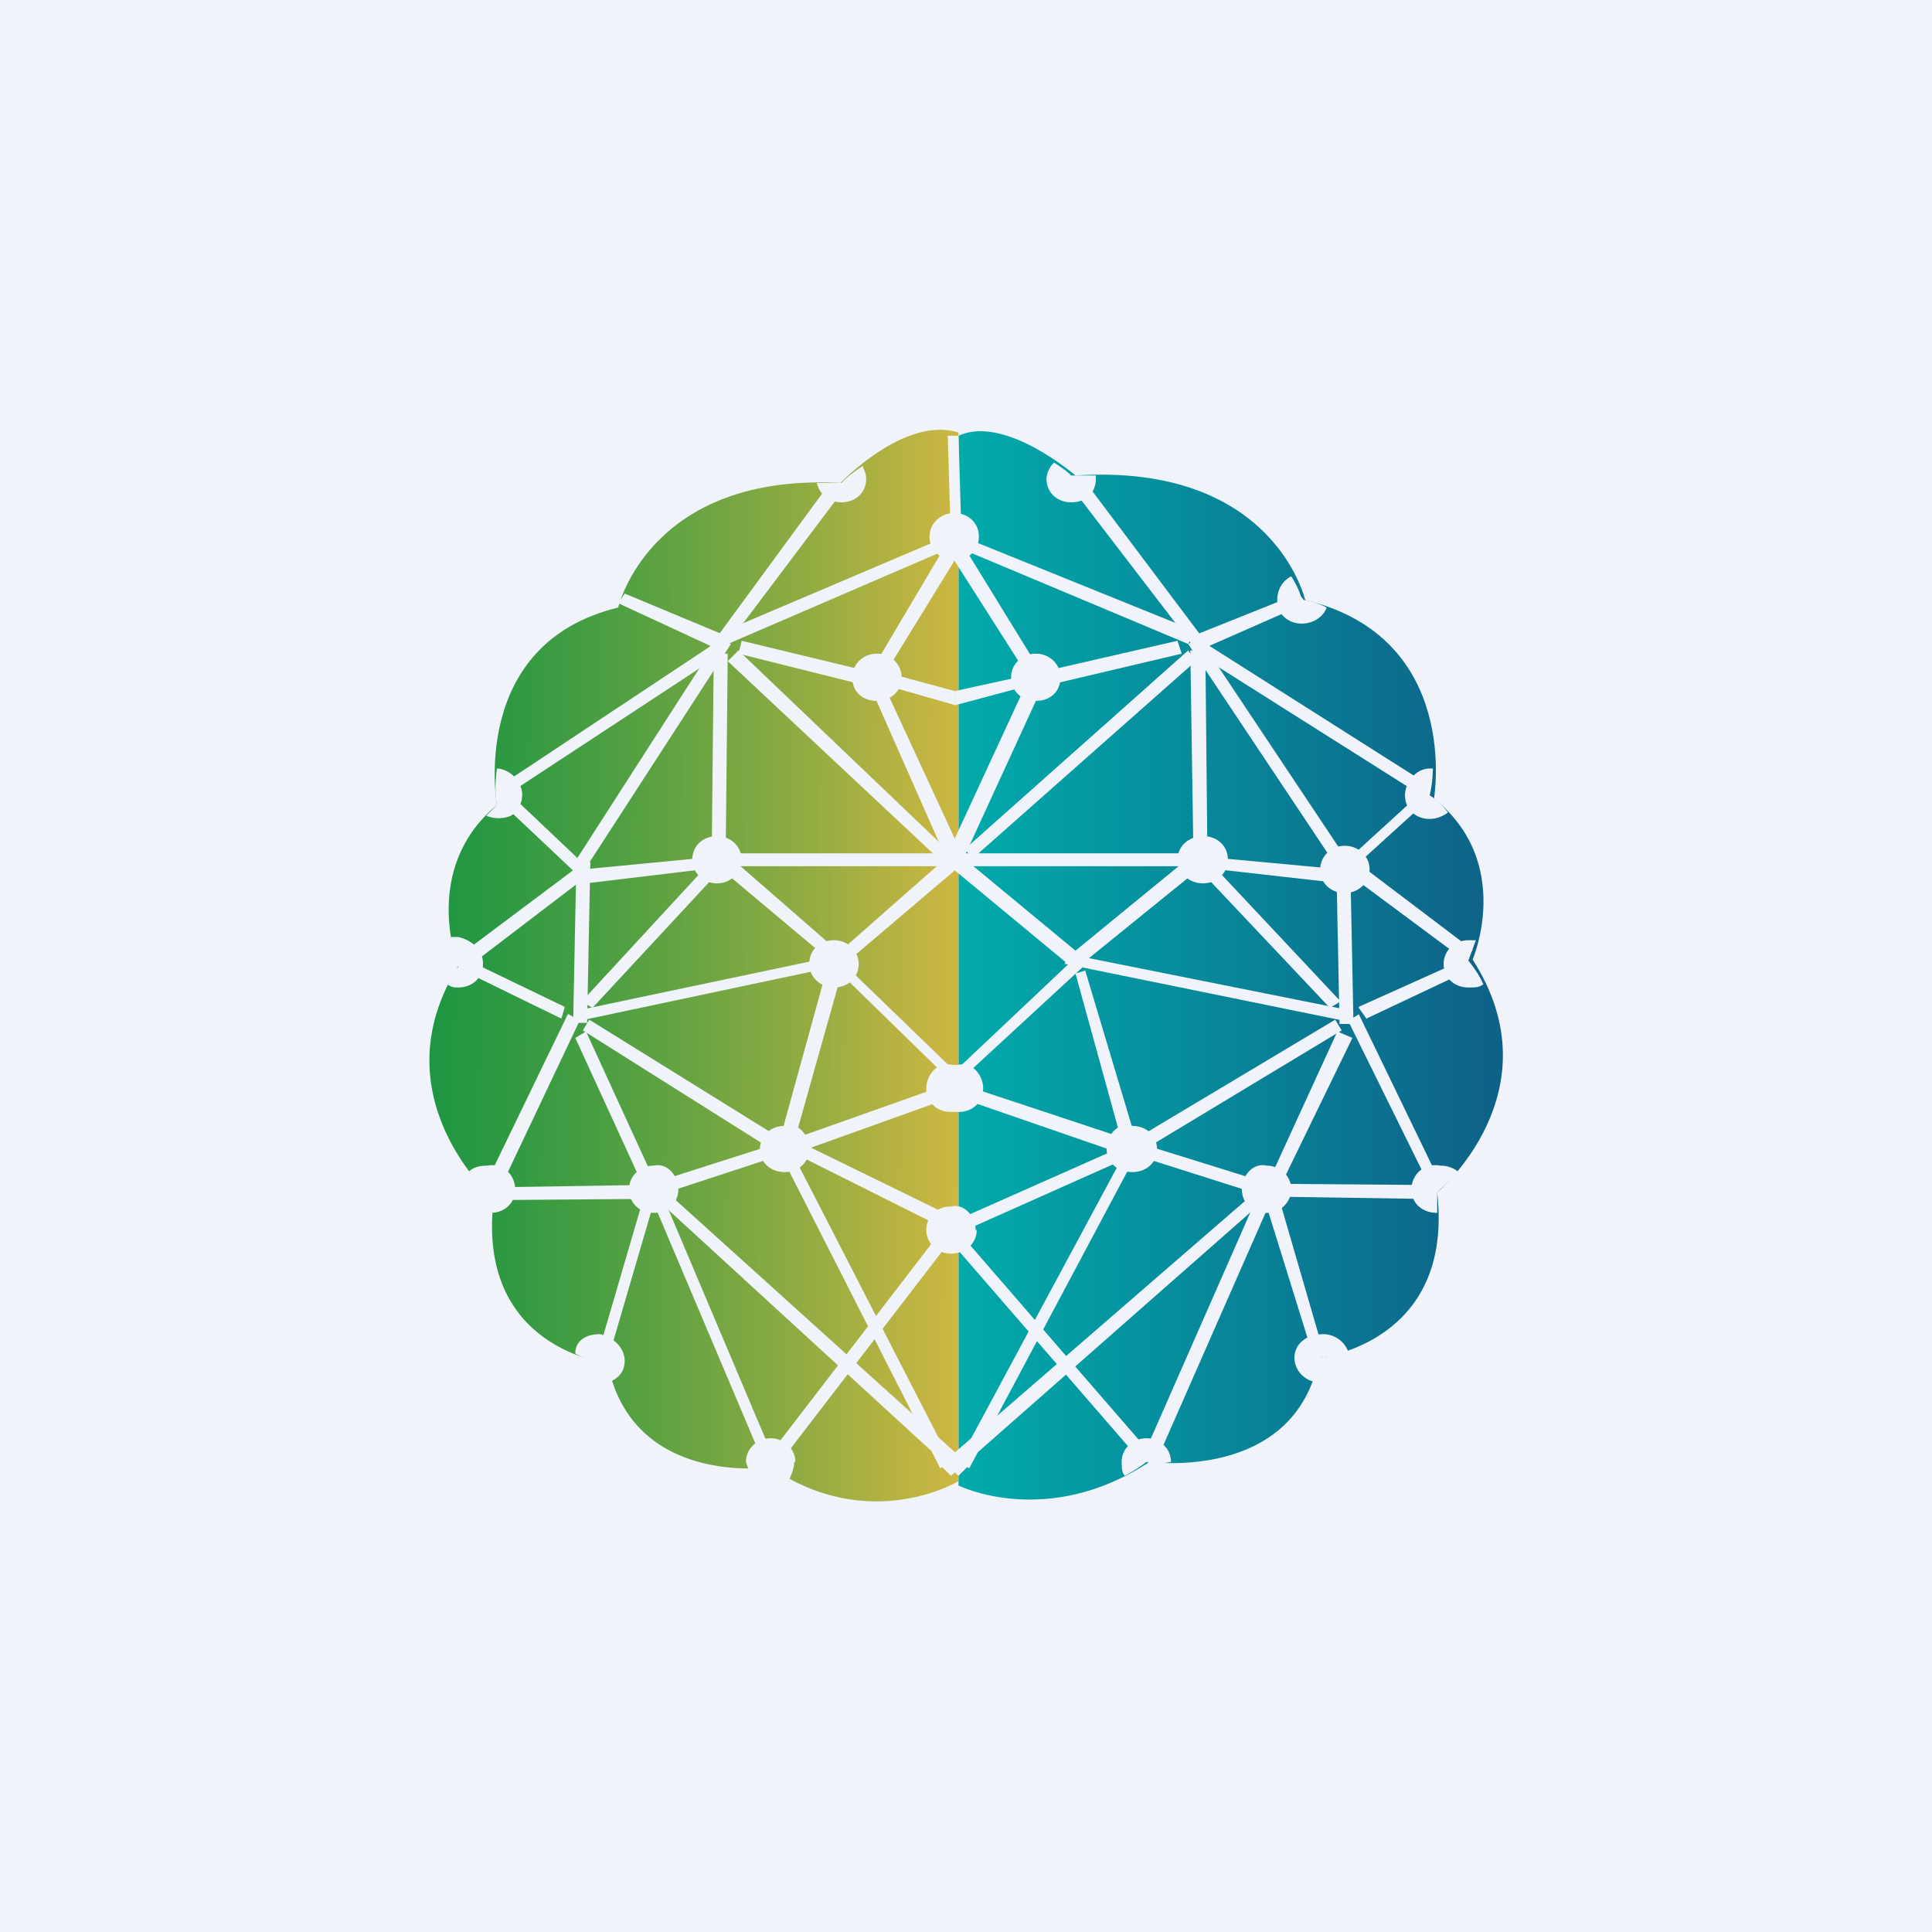 <!-- by TradingView --><svg width="18" height="18" viewBox="0 0 18 18" xmlns="http://www.w3.org/2000/svg"><path fill="#F0F3FA" d="M0 0h18v18H0z"/><path d="M10.02 4.43c1.85-.12 2.14 1.16 2.14 1.16 1.46.35 1.2 1.85 1.2 1.85.75.6.36 1.5.36 1.5.79 1.23-.33 2.17-.33 2.17.16 1.41-1.1 1.54-1.1 1.54-.22 1.16-1.58.97-1.58.97-.96.63-1.78.22-1.78.22V4.06c.43-.2 1.09.37 1.09.37Z" fill="url(#a30ksersw)"/><path d="M7.84 4.5c-1.79-.1-2.08 1.16-2.08 1.16C4.36 6 4.63 7.5 4.63 7.5c-.72.6-.36 1.5-.36 1.5-.76 1.22.33 2.17.33 2.17-.17 1.4 1.06 1.53 1.06 1.53.23 1.16 1.52.97 1.52.97.92.63 1.75.13 1.75.13V4.03c-.5-.16-1.1.47-1.1.47Z" fill="url(#b30ksersw)"/><path d="M13.45 8.98c0 .13.1.22.23.22.07 0 .1 0 .14-.03 0 0-.04-.1-.14-.22l.07-.19h-.07c-.13 0-.23.1-.23.22ZM4.5 8.98c0 .13-.1.22-.23.22-.03 0-.07 0-.1-.03 0 0 .03-.1.1-.16-.07-.12-.07-.28-.07-.28h.07c.13.03.23.12.23.25ZM6.91 8c0 .13-.1.23-.23.23s-.23-.1-.23-.22c0-.13.1-.22.23-.22s.23.1.23.22ZM8 8.98c0 .13-.1.22-.23.22s-.23-.1-.23-.22c0-.13.1-.22.23-.22s.23.1.23.22ZM9.16 10.14c0 .13-.1.22-.23.22-.14 0-.23-.1-.23-.22s.1-.22.23-.22c.13-.03.23.1.23.22ZM4.83 7.29c.07.1.03.25-.07.31a.3.3 0 0 1-.23 0l.1-.1c-.03-.15 0-.34 0-.34.07 0 .17.06.2.13ZM8.07 4.46c0 .13-.1.22-.23.22-.1 0-.2-.06-.23-.18h.23c.06-.07.2-.16.2-.16 0 .03.03.06.03.12ZM8.4 6.31c0 .13-.1.22-.23.22-.14 0-.23-.09-.23-.22 0-.12.1-.22.23-.22s.23.1.23.22ZM6.32 11.08c0 .13-.1.22-.23.22-.14 0-.23-.1-.23-.22s.1-.22.23-.22c.13-.03.23.1.23.22ZM4.8 11.08c0 .13-.1.22-.23.22v-.1c-.13-.12-.23-.24-.23-.24.03-.07.1-.1.2-.1.16-.03.26.1.26.22ZM7.54 10.7c0 .13-.1.22-.23.22s-.23-.09-.23-.21c0-.13.1-.22.23-.22.13-.04.23.09.23.22ZM5.82 12.68c0 .1-.06.16-.13.19 0 0-.03-.06-.03-.16-.2-.03-.3-.1-.3-.1 0-.12.1-.18.23-.18.13.03.23.13.23.25ZM7.4 13.62c0 .06-.03.13-.06.19 0 0-.1-.03-.16-.1-.1.04-.2 0-.2 0l-.03-.09c0-.12.1-.22.23-.22s.23.1.23.22Z" fill="#F0F3FA"/><path d="m5.26 9.39-.03.1-.86-.42.06-.09.83.4ZM6.68 7.98l.03.1-1.25.15-.03-.13 1.25-.12Z" fill="#F0F3FA"/><path d="m5.4 8.07.06.1-1.1.84-.09-.1 1.12-.84ZM5.99 11.04l-1.26.02v.12L6 11.17v-.13ZM7.28 10.64l.06.1-1.22.4-.03-.12 1.19-.38Z" fill="#F0F3FA"/><path d="m8.9 10.08.03.12-1.59.57-.03-.13 1.58-.56ZM6.61 8.04l.07.1-1.16 1.25-.1-.06 1.2-1.3ZM8.93 7.95H6.68v.12h2.25v-.12Z" fill="#F0F3FA"/><path d="m9 8.04-.14.06-.76-1.72.1-.07.8 1.73ZM6.71 5.94l.1.06-1.38 2.13-.1-.06L6.7 5.94Z" fill="#F0F3FA"/><path d="m8.9 7.98-.07.1-2.05-1.92.1-.1 2.01 1.92ZM9.06 8l-.07-.09 2.08-1.85.07.1L9.06 8ZM6.65 6l.06.1-2.04 1.34-.04-.1L6.65 6ZM8.9 4.97l.06.09L6.78 6l-.03-.12 2.14-.91ZM5.37 8.03l-.03 1.5h.13l.03-1.5h-.13Z" fill="#F0F3FA"/><path d="m4.67 7.47.03-.12.76.72-.1.06-.7-.66ZM7.7 4.53l.14.06-1.13 1.5-.1-.06 1.1-1.5Z" fill="#F0F3FA"/><path d="m6.78 5.94-.07.12-.95-.44.06-.09.96.4ZM8.07 6.25l-.03.13-1.16-.29.03-.12 1.16.28ZM8.9 4.93l.13.07-.83 1.35-.1-.07.8-1.35Z" fill="#F0F3FA"/><path d="M8.9 6.44v.13l-.7-.2v-.12l.7.19ZM5.3 9.45l.1.06-.73 1.54-.14-.03.76-1.57ZM7.7 9.04l.14.03-.47 1.67-.13-.03.46-1.67ZM8.83 7.98l.1.1-1.13.96-.06-.1 1.09-.96Z" fill="#F0F3FA"/><path d="m7.3 10.64-.06.1L5.43 9.6l.06-.1 1.82 1.13ZM7.87 8.89l.03.09-2.5.53v-.1l2.47-.52Z" fill="#F0F3FA"/><path d="m6.12 11.05-.1.06-.66-1.44.1-.06.66 1.44ZM7.84 8.89l-.07.09-1.12-.94.1-.1 1.09.95Z" fill="#F0F3FA"/><path d="m6.65 6.09-.02 1.97h.13l.02-1.97h-.13ZM7.2 13.59l-.09.03-1.02-2.41.1-.03 1.02 2.41ZM8.86 13.62l-.1.06-1.48-2.91.1-.03 1.48 2.88Z" fill="#F0F3FA"/><path d="m9.03 13.65-.1.1-2.88-2.64.1-.06 2.88 2.6ZM10.71 13.53l-.1.06-1.82-2.1.1-.06 1.82 2.1Z" fill="#F0F3FA"/><path d="m7.24 13.65-.1-.06 1.69-2.2.1.07-1.69 2.2ZM5.66 12.68l-.1-.03.43-1.47.1.03-.43 1.47Z" fill="#F0F3FA"/><path d="m8.86 11.33-.03.13-1.4-.7.08-.09 1.35.66ZM7.74 8.98l.06-.06 1.23 1.19-.07.06-1.22-1.19ZM13.09 7.41c0 .13.1.22.23.22.07 0 .13-.03.17-.06 0 0-.07-.1-.17-.16.03-.12.03-.25.03-.25h-.03c-.13 0-.23.13-.23.25ZM10.97 8c0 .13.1.23.24.23.13 0 .23-.1.23-.22 0-.13-.1-.22-.23-.22-.14 0-.24.1-.24.22ZM8.66 5c0 .12.1.22.23.22.14 0 .23-.1.23-.22 0-.13-.1-.22-.23-.22s-.23.1-.23.22Z" fill="#F0F3FA"/><path d="M8.63 10.14c0 .13.1.22.23.22s.23-.1.23-.22-.1-.22-.23-.22c-.13-.03-.23.1-.23.22ZM12.3 8.1c0 .13.1.22.23.22s.23-.1.23-.22-.1-.22-.23-.22-.23.1-.23.22ZM11.9 5.6c0 .12.1.21.23.21.1 0 .2-.06.23-.15 0 0-.13-.07-.23-.07-.03-.12-.1-.22-.1-.22-.06.03-.13.1-.13.22ZM9.75 4.46c0 .13.1.22.23.22.14 0 .23-.09.23-.22v-.03h-.23c-.06-.06-.16-.12-.16-.12a.23.23 0 0 0-.07.15ZM9.42 6.31c0 .13.1.22.23.22.14 0 .23-.09.23-.22 0-.12-.1-.22-.23-.22s-.23.1-.23.22ZM11.57 11.08c0 .13.1.22.23.22s.23-.1.23-.22-.1-.22-.23-.22c-.13-.03-.23.1-.23.22ZM13.15 11.08c0 .13.1.22.24.22v-.19l.2-.19a.26.26 0 0 0-.17-.06c-.17-.03-.27.1-.27.22ZM10.31 10.7c0 .13.1.22.24.22.13 0 .23-.09.23-.21 0-.13-.1-.22-.23-.22-.14-.04-.24.09-.24.22ZM12.06 12.65c0 .1.07.19.17.22 0 0 .07-.1.07-.22.2-.03.26-.06.26-.06a.25.25 0 0 0-.23-.16c-.17 0-.27.1-.27.22ZM10.45 13.62c0 .03 0 .1.03.13 0 0 .13-.07.2-.13.1.03.23 0 .23 0 0-.12-.1-.22-.23-.22s-.23.1-.23.22ZM12.66 9.39l.07.1.89-.42-.07-.09-.89.4Z" fill="#F0F3FA"/><path d="m11.2 7.98-.03.1 1.33.15V8.1l-1.3-.12ZM12.7 8.07l-.1.1 1.05.78.07-.1-1.03-.78ZM11.95 11.03v.12l1.31.02v-.13l-1.31-.01ZM10.58 10.64l-.07.1 1.26.4.03-.12-1.22-.38Z" fill="#F0F3FA"/><path d="m8.9 10.08-.04.12 1.65.57.07-.13-1.69-.56ZM11.27 8.04l-.06.1 1.18 1.25.1-.06-1.22-1.3ZM11.2 7.95H8.87v.12h2.35v-.12Z" fill="#F0F3FA"/><path d="m8.8 8.04.13.06.79-1.72-.13-.07-.8 1.73ZM11.17 5.94l-.1.06 1.42 2.13.1-.06-1.42-2.13Z" fill="#F0F3FA"/><path d="m11.24 6-.07.1 2.12 1.34.03-.12L11.24 6ZM8.9 4.97l-.07.09 2.24.94.07-.12-2.25-.91ZM12.58 8.04h-.13l.03 1.5h.13l-.03-1.5Z" fill="#F0F3FA"/><path d="m13.32 7.44-.03-.1-.8.73.07.06.76-.69ZM10.12 4.5l-.1.09 1.15 1.5.1-.06-1.15-1.53Z" fill="#F0F3FA"/><path d="m11.1 5.94.07.12 1-.44-.07-.09-1 .4ZM9.75 6.25l.03.13 1.23-.29-.04-.12-1.22.28ZM8.9 4.93 8.75 5l.86 1.35.1-.07-.83-1.35Z" fill="#F0F3FA"/><path d="M8.9 6.44v.13l.75-.2-.03-.09-.73.16ZM12.66 9.45l-.1.06.76 1.54.1-.03-.76-1.57ZM10.12 9.04l-.1.03.46 1.67.13-.03-.5-1.67ZM8.96 7.98l-.1.1 1.16.96.1-.1-1.16-.96Z" fill="#F0F3FA"/><path d="m10.54 10.64.07.1L12.5 9.6l-.06-.1-1.89 1.13ZM9.95 8.89l-.03.09 2.6.53.04-.1-2.6-.52Z" fill="#F0F3FA"/><path d="m11.8 11.05.1.06.7-1.44-.14-.06-.66 1.44ZM9.98 8.89l.1.09 1.16-.94-.1-.1-1.16.95Z" fill="#F0F3FA"/><path d="M11.23 6.06h-.14l.03 1.98h.13l-.02-1.98ZM10.64 13.59l.17-.06 1.02-2.32-.13-.03-1.06 2.41ZM8.93 13.62l.1.06 1.55-2.91-.1-.03-1.55 2.88Z" fill="#F0F3FA"/><path d="m8.76 13.65.1.1 3-2.64-.1-.06-3 2.6Z" fill="#F0F3FA"/><path d="m12.23 12.62.1-.03-.43-1.48-.13.03.46 1.48ZM8.93 11.36v.13l1.48-.66-.06-.1-1.42.63ZM10.12 8.98l-.1-.06-1.26 1.19.07.06 1.29-1.19ZM8.83 4.06h.1l.03 1h-.1l-.03-1Z" fill="#F0F3FA"/><path d="M9.1 11.46c0 .12-.1.22-.24.22-.13 0-.23-.1-.23-.22 0-.13.1-.22.23-.22.13-.03.23.1.23.22Z" fill="#F0F3FA"/><defs><linearGradient id="a30ksersw" x1="8.35" y1="9.1" x2="13.85" y2="9.1" gradientUnits="userSpaceOnUse"><stop stop-color="#00B3AE"/><stop offset="1" stop-color="#0E6288"/></linearGradient><linearGradient id="b30ksersw" x1="9.17" y1="9.42" x2="4.07" y2="9.39" gradientUnits="userSpaceOnUse"><stop stop-color="#D8B942"/><stop offset=".34" stop-color="#8FAB42"/><stop offset=".65" stop-color="#53A042"/><stop offset=".88" stop-color="#2D9942"/><stop offset="1" stop-color="#1F9642"/></linearGradient></defs></svg>